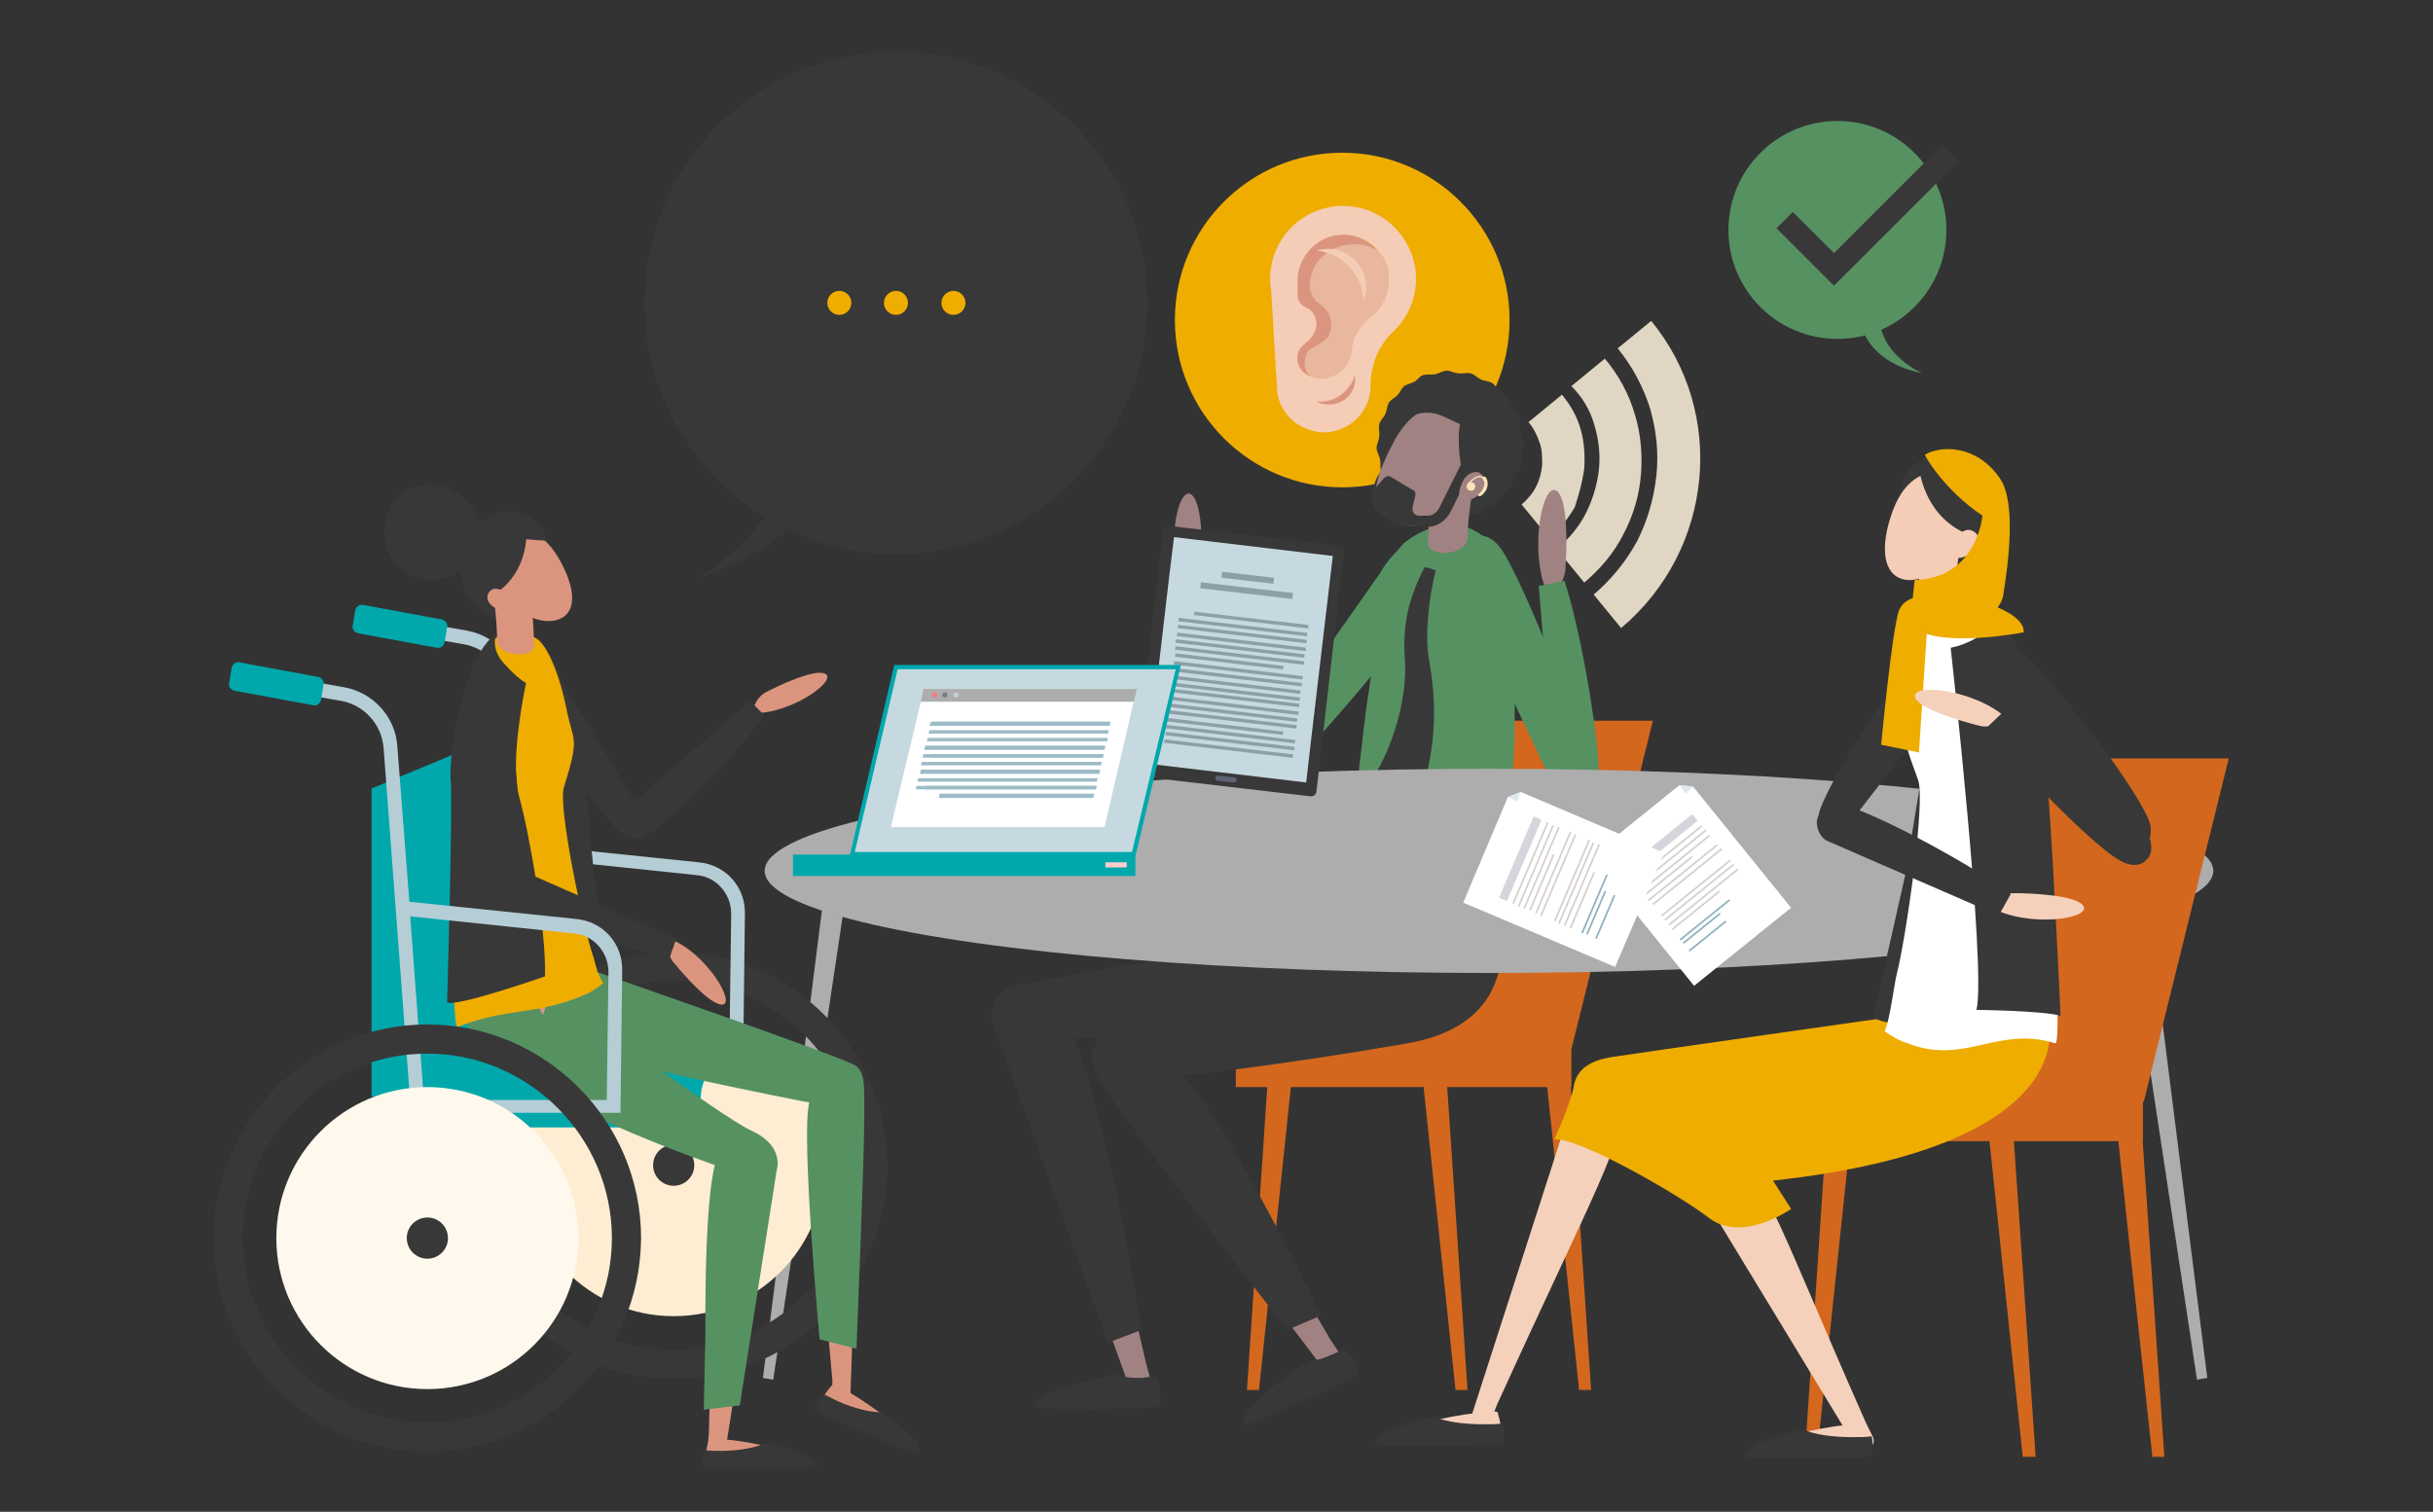 <?xml version="1.0" encoding="UTF-8"?> <svg xmlns="http://www.w3.org/2000/svg" xmlns:xlink="http://www.w3.org/1999/xlink" version="1.1" id="Calque_1" x="0px" y="0px" viewBox="0 0 283.5 176.2" style="enable-background:new 0 0 283.5 176.2;" xml:space="preserve"><rect x="0" y="0" width="283.5" height="176.2" fill="#333333" stroke="none"/> <style type="text/css"> .st0{fill:#EFAD00;} .st1{fill:#DB957F;} .st2{fill:#E8B79E;} .st3{fill:#F5CCB5;} .st4{fill:#E0D6C3;} .st5{fill:#D3671E;} .st6{fill:#A18282;} .st7{fill:#383838;} .st8{fill:#569162;} .st9{fill:#FBE3B9;} .st10{fill:none;stroke:#FBE3B9;stroke-width:0.158;stroke-miterlimit:10;} .st11{fill:#ADADAD;} .st12{fill:#FEEDD2;} .st13{fill:#00A8AC;} .st14{fill:#B5CDD5;} .st15{fill:#FFF8ED;} .st16{fill:#FFFFFF;} .st17{fill:#DFE9ED;} .st18{fill:#D5D6DB;} .st19{fill:#D5CFCC;} .st20{fill:#8DB1BF;} .st21{fill:#F5D1BC;} .st22{fill:#C7D9E0;} .st23{fill:#8D9FA6;} .st24{fill:#5D6274;} .st25{fill:#FDCCCF;} .st26{fill:#BCD2D9;} .st27{fill:#767A89;} .st28{fill:#FA7A81;} .st29{fill:#9CBCC7;} </style> <g> <circle class="st0" cx="156.4" cy="37.3" r="19.5"></circle> <g> <path class="st1" d="M161.8,33.3c-0.2,1.6-1,2.9-2.2,3.8c-1.2,0.9-2,2.3-2.1,3.8c0,0,0,0,0,0.1c-0.2,1.9-2,3.3-3.9,3.1 c-0.4,0-0.7-0.2-1.1-0.3c-1.2-0.6-1.9-1.8-1.9-3.2v-0.1l0,0c0,0,0-0.1,0-0.2l0.4-7.5c0-0.2,0-0.5,0-0.7c0.4-3,3-5.2,6-4.8 c1.5,0.2,2.8,1,3.6,2.1C161.6,30.3,162,31.8,161.8,33.3z"></path> <path class="st2" d="M160.7,29.3c-0.6-0.4-1.4-0.7-2.2-0.8c-3-0.3-5.6,1.5-5.9,4.5c0,0,0,0,0,0.1c0,1,0.4,1.9,1.3,2.4 c0.7,0.5,1.2,1.3,1.2,2.3c0,1.5-0.5,1.8-2.3,2.8c-0.6,0.3-0.7,1.1-0.7,1.2l0,0c0,0-0.4,1.1,0.5,2c0.3,0.2,0.7,0.3,1.1,0.3 c1.9,0.2,3.6-1.1,3.9-3.1c0,0,0,0,0-0.1c0.2-1.5,0.9-2.9,2.1-3.8c1.2-0.9,2-2.2,2.2-3.8C162,31.8,161.6,30.3,160.7,29.3z"></path> <path class="st3" d="M158.9,35.1c0.2-0.5,0.3-1,0.3-1.6c0-2.5-2-4.5-4.5-4.5c-0.5,0-0.9,0.1-1.3,0.2 C156.4,29.5,158.8,32,158.9,35.1z"></path> <path class="st3" d="M156.5,24c-4.7,0-8.5,3.8-8.5,8.5c0,0.4,0,0.7,0.1,1.1l0.7,11.6c0,0.1,0,0.2,0,0.2l0,0l0,0 c0.2,2.8,2.6,4.9,5.4,5c3,0,5.5-2.4,5.5-5.4v-0.1c0-2.3,0.9-4.6,2.6-6.2c1.7-1.6,2.7-3.8,2.7-6.2C165,27.9,161.2,24,156.5,24z M161.8,33.3c-0.2,1.6-1,2.9-2.2,3.8c-1.2,0.9-2,2.3-2.1,3.8c0,0,0,0,0,0.1c-0.2,1.9-2,3.3-3.9,3.1c-0.4,0-0.7-0.2-1.1-0.3 c-0.2-0.1-0.4-0.3-0.6-0.4c-1-0.9-1-2.5,0.1-3.3c0.8-0.6,1.4-1.5,1.4-2.3c0-0.9-0.5-1.7-1.3-2c-0.6-0.3-0.9-0.8-0.9-1.4v-1.5 c0-0.2,0-0.5,0-0.7c0.4-3,3-5.2,6-4.8c1.5,0.2,2.8,1,3.6,2.1C161.6,30.3,162,31.8,161.8,33.3z"></path> <path class="st1" d="M153.4,46.8c0.3,0.2,0.7,0.3,1,0.3c1.7,0.3,3.3-0.9,3.5-2.6c0-0.3,0-0.6,0-0.9 C157.4,45.6,155.5,47,153.4,46.8z"></path> </g> </g> <g> <path class="st4" d="M192.4,37.4l-3.9,3.2c1.7,2.1,3,4.5,3.8,7.1c0.7,2.5,1,5.1,0.7,7.8c-0.3,2.6-1,5.1-2.2,7.5 c-1.3,2.4-3,4.5-5.1,6.3l3.2,3.9C199.7,64.1,201.2,48.1,192.4,37.4z"></path> <path class="st4" d="M185.8,49.6c0.5,1.7,0.7,3.4,0.5,5.2c-0.2,1.7-0.7,3.4-1.5,5s-2,3-3.4,4.2l3.2,3.9c1.9-1.6,3.5-3.5,4.6-5.7 c1.1-2.1,1.8-4.4,2-6.8c0.2-2.4,0-4.8-0.7-7.1c-0.7-2.4-1.9-4.6-3.5-6.5l-3.9,3.2C184.4,46.3,185.3,47.8,185.8,49.6z"></path> <path class="st4" d="M184.6,54.6c0.1-1.5,0-3.1-0.4-4.5c-0.4-1.5-1.2-2.9-2.2-4.1l-3.9,3.2c0.6,0.7,1,1.5,1.3,2.4 c0.3,0.8,0.3,1.7,0.3,2.6c-0.1,0.9-0.3,1.7-0.7,2.5s-1,1.5-1.7,2.1l3.2,3.9c1.2-1,2.2-2.2,3-3.6C184,57.6,184.4,56.1,184.6,54.6z"></path> </g> <g> <g> <rect x="144" y="120.2" class="st5" width="39.1" height="6.5"></rect> <polygon class="st5" points="185.4,162 184,162 179.6,120.2 182.6,120.2 "></polygon> <polygon class="st5" points="171,162 169.6,162 165.2,120.2 168.2,120.2 "></polygon> <polygon class="st5" points="145.3,162 146.7,162 151.1,120.2 148.1,120.2 "></polygon> <polygon class="st5" points="183.1,122.3 158.1,122.3 167.6,84 192.6,84 "></polygon> </g> <g> <path class="st6" d="M121.9,117.1c-1.2-1.2-2.3-1.7-3.7-1.3c-1.5,0.5-2.3,2.1-1.8,3.6l15.1,42c0.2,0.7,1,1,1.6,0.8 c0.7-0.2,1.1-0.9,0.9-1.6l-0.5-1.9C126.5,128.9,125.9,121.7,121.9,117.1z"></path> <path class="st6" d="M160.2,117.9c4.9-2.2,5.1-5.1,4.7-7c0-0.1,0-0.3,0-0.4c-0.2-1.6-1.7-2.7-3.3-2.4l-43.9,7.9 c-0.7,0.1-1.2,0.8-1.1,1.5c0,0.2,0.1,0.4,0.3,0.6c0.8,1.5,2.3,2.4,4,2.4C129.6,120.7,153.8,120.7,160.2,117.9z"></path> <path class="st6" d="M169.6,118.6c4.4-2.7,4.3-5.6,3.6-7.4c0-0.1,0-0.3-0.1-0.4c-0.4-1.5-2-2.5-3.4-2l-41,12.5 c-0.6,0.2-1,0.9-0.8,1.6c0.1,0.2,0.2,0.4,0.3,0.6c0.9,1.4,2.5,2.2,4.1,2C140.7,124.6,163.9,122,169.6,118.6z"></path> <path class="st7" d="M132.7,160.6c-1,0-1.8-0.1-2.3-0.4c-3.3,0.5-10.1,2-9.9,3.7c0.1,0.6,13.4,0.2,14.3,0.1c0.6-0.1,0.4-2,0.2-3.1 c-0.1-0.3-0.4-0.5-0.7-0.5C133.8,160.5,133.3,160.6,132.7,160.6z"></path> <path class="st6" d="M132.9,121.7c-1.5-0.8-2.6-0.9-3.8,0c-1.3,0.9-1.6,2.7-0.7,3.9l25.5,33.5c0.4,0.5,1.2,0.6,1.7,0.2 c0.6-0.4,0.7-1.2,0.4-1.7l-1-1.5C140.4,131.1,137.9,124.7,132.9,121.7z"></path> <path class="st7" d="M154.9,158c-0.9,0.4-1.7,0.6-2.3,0.6c-2.9,1.8-8.5,5.9-7.6,7.4c0.3,0.5,12.3-5.2,13.1-5.6 c0.6-0.3-0.4-2-1.1-2.9c-0.2-0.3-0.6-0.3-0.8-0.1C155.9,157.6,155.4,157.8,154.9,158z"></path> <path class="st7" d="M174.5,106.9c0,0,3.8,12.2-10.5,14.7s-26.2,3.8-26.2,3.8s3.1,1.6,16.2,27.9l-4,1.7c0,0-21-26.9-22.2-29.6 c-1.2-2.7-0.3-4.1,1.3-5.2c1.7-1.1,35.1-12.1,35.1-12.1L174.5,106.9z"></path> <path class="st7" d="M157.4,108.1c0,0-38.1,6.3-39.5,6.9s-3.2,2-1.8,5.6c1.4,3.5,13,35.9,13,35.9l3.9-1.5c0,0-3.4-22.6-7.8-34 c0,0,27.5,0.8,38.4-2.3c10.9-3,6.8-12.6,6.8-12.6L157.4,108.1z"></path> <path class="st8" d="M175,64.1c-2.1-3.1-4.5-1-4.6-1c-1.1,0.3-1.6,2.4-1.1,3.7l13,27.5c0.2,0.5,0.9,0.2,1.4,0 c0.2,0,0.3-0.1,0.4-0.3c0.9-0.7,1.4-2.2,1.2-3.3C184.3,84.8,177.7,68.2,175,64.1z"></path> <path class="st8" d="M167.2,68.7c1.7-3.3-1.3-4.4-1.4-4.5c-0.8-0.8-2.9-0.2-3.8,0.9L144.5,90c-0.3,0.4,0.2,2.3,0.5,2.6 c0.1,0.1,0.3,0.2,0.4,0.2c1.1,0.5,2.7-1.2,3.6-2C153.2,86.8,165,73.1,167.2,68.7z"></path> <g> <path class="st8" d="M175.7,100.6c0.1-1.1,0.2-2.3,0.2-3.4c0-0.7,0.1-1.5,0.1-2.2c0.1-1.6,0.2-3.3,0.3-4.9c0-0.8,0.1-1.6,0.1-2.3 c0.1-1.8,0.1-3.7,0.1-5.4c0-0.7,0-1.5,0-2c-0.1-3.2,0-6.3-0.3-9.3c-0.2-1.8,0-2.6-0.6-4.3c-1.8-5.3-6.2-7.3-11.2-4.1 c-0.3,0.2-0.7,0.5-0.9,0.7c-1.9,2.2-3.5,3.4-3.2,6.8c0.3,3.7-0.6,8.9-1.2,13c0,0.3-0.1,1.2-0.2,1.7c-0.1,0.8-0.2,1.7-0.3,2.7 c-0.2,1.3-0.3,2.8-0.5,4.1c-0.1,0.8-0.2,1.8-0.3,2.7c-0.2,1.6-0.4,3.2-0.6,4.8c0,0.4-0.1,0.9-0.2,1.3c0,0.3-0.1,0.7-0.1,1 c-0.1,0.8-0.2,1.7-0.3,2.4c-0.1,0.7-0.2,1.3-0.4,2c-0.2,0.9-0.4,1.8-0.6,2.7c2,0.4,4,0.4,6,0c3.3-0.6,6.5-1.6,9.9-1.4 c1.1,0,2.2,0.4,3.3,0.6c0.3-1.7,0.5-3.4,0.6-5.1C175.6,102,175.7,101.3,175.7,100.6z"></path> </g> <g> <path class="st7" d="M177.1,48.7c-0.2-0.4-0.6-0.7-0.8-1.1c-0.2-0.4-0.3-0.9-0.5-1.2c-0.3-0.3-0.8-0.5-1.1-0.8s-0.5-0.8-0.9-1 s-0.9-0.2-1.3-0.4c-0.4-0.2-0.7-0.6-1.2-0.7c-0.4-0.1-0.9,0.1-1.4,0c-0.4,0-0.9-0.3-1.3-0.3c-0.4,0-0.9,0.3-1.3,0.4 c-0.4,0.1-0.9,0-1.4,0.1s-0.7,0.6-1.1,0.8c-0.4,0.2-0.9,0.3-1.2,0.5c-0.3,0.3-0.5,0.8-0.8,1.1s-0.8,0.5-1,0.9s-0.2,0.9-0.4,1.3 s-0.6,0.7-0.7,1.2c-0.1,0.4,0.1,0.9,0,1.4c0,0.4-0.3,0.9-0.3,1.3c0,0.4,0.3,0.9,0.4,1.3c0.1,0.4,0,0.9,0.1,1.4 c0.2,0.4,0.6,0.7,0.8,1.1c0.2,0.4,0.3,0.9,0.5,1.2c0.3,0.3,0.8,0.5,1.1,0.8s0.5,0.8,0.9,1s0.9,0.2,1.3,0.4s0.7,0.6,1.2,0.7 c0.4,0.1,0.9-0.1,1.4,0c0.4,0,0.9,0.3,1.3,0.3c0.4,0,0.9-0.3,1.3-0.4c0.4-0.1,0.9,0,1.4-0.1s0.7-0.6,1.1-0.8 c0.4-0.2,0.9-0.3,1.2-0.5c0.3-0.3,0.5-0.8,0.8-1.1s0.8-0.5,1-0.9s0.2-0.9,0.4-1.3c0.2-0.4,0.6-0.7,0.7-1.2c0.1-0.4-0.1-0.9,0-1.4 c0-0.4,0.3-0.9,0.3-1.3c0-0.4-0.3-0.9-0.4-1.3C177.1,49.6,177.3,49.1,177.1,48.7z"></path> <path class="st7" d="M159.9,58.2c0,0-0.1-2.1,1.2-3.5c1.4-1.4,1.4,0.7,1.4,0.7L159.9,58.2z"></path> <path class="st7" d="M172.9,57.7c-0.1,0.2-2.5,3.2-3.1,3c-0.8-0.2,0.3-2.7,0.3-2.7L172.9,57.7z"></path> <path class="st7" d="M163.7,50c0,0-0.3-2,0.8-3c1-1,2.5-1.8,6.7,0.4c0.6,0.3,0.9,1,0.7,1.7l-0.6,1.8L163.7,50z"></path> <path class="st6" d="M171.1,56c-1.2,2.5-2.5,4.6-4.5,5.1c-0.7,0.2-1.6,0.3-2.5,0.2c-0.6-0.1-1.2-0.3-1.8-0.6 c-1.6-0.9-2.1-2-2-3.4c0.1-1.6,0.9-3.5,2-5.6c2-4,4.9-5,7.4-3.8C172.1,49,173.1,52,171.1,56z"></path> <path class="st6" d="M171.8,55.3l-4.6-0.7c-0.1,0.6-0.9,6.6-0.8,8.9c0.1,0.7,1.3,1.1,2.5,0.9s2-0.9,2.1-1.5l0,0 C170.9,61.6,171.5,57.5,171.8,55.3z"></path> <path class="st7" d="M172.7,57.9c0,0-1.2,0-1.8-1.3c-0.8-1.7-1-4.8-0.9-6.2c0.2-2.4,1.1-2.8,1.1-2.8s4.1,1.7,4.6,3.5 C176.3,53.7,172.7,57.9,172.7,57.9z"></path> <path class="st7" d="M170.6,53.4l-2.9,5.8c-0.3,0.6-0.9,1-1.6,0.9h-0.8c-0.5,0-0.8-0.5-0.7-1l0.3-1.3c0.1-0.3,0-0.6-0.3-0.7 l-2.5-1.5c-0.3-0.2-0.6-0.1-0.8,0.1l-0.9,1c-0.9,0.9-0.7,2.5,0.4,3.2l1.5,1c0.3,0.2,0.7,0.3,1.1,0.4h0.1l0,0l0,0h0.6l0,0l2,0.1 c1.2,0.1,2.3-0.6,2.9-1.7l2.9-5.8L170.6,53.4z"></path> <path class="st6" d="M172.8,57c-0.4,0.9-1.8,1.6-2.4,1.2c-0.6-0.3-0.4-1.1,0-2s1.3-1.4,2-1.1C173,55.5,173.3,56.1,172.8,57z"></path> <path class="st7" d="M170.7,49.7l-2.6-1.2c-0.9-0.4-1.8-0.5-2.8-0.3l-1.3,0.3l2.4-1.8l2.4,0.2l2.5,1.5L170.7,49.7z"></path> </g> <g> <path class="st7" d="M166,66.1c-1.8,3.5-2.6,6.6-2.3,10.7s-1.1,9.3-3.2,13c0.6,0.9,1.2,1.8,1.9,2.7c1.3-0.5,2.5-1.1,3.7-1.7 c1.2-4.7,1.3-9,0.4-14c-0.5-2.7,0-7.3,0.8-10.3C166.9,66.3,166.5,66.2,166,66.1z"></path> </g> <path class="st6" d="M180.9,69c0.9-0.6,1.4-1.6,1.5-2.6c0.2-2.7,0.3-7.9-0.9-9.1c-1.7-1.6-3.5,7-1.1,12.1L180.9,69z"></path> <g> <path class="st8" d="M182.3,67.7c2,6,4.3,19.8,4,23.8c-0.2,3.3-2.2,3.2-2.3,3.2c-1,0.2-2.5-0.9-2.7-2.1l-2-24.3L182.3,67.7z"></path> </g> <path class="st6" d="M137.9,69.4c-0.9-0.6-1.3-1.7-1.3-2.7c0-2.7,0.2-7.9,1.5-9c1.8-1.5,3,7.2,0.3,12.1L137.9,69.4z"></path> <g> <path class="st8" d="M136.5,67.8c1,6.3,5.2,19.5,7.2,23c1.7,2.9,3.4,1.8,3.5,1.8c1-0.3,1.8-2,1.4-3.1L139.3,67L136.5,67.8z"></path> </g> <circle class="st9" cx="171.4" cy="56.7" r="0.5"></circle> <path class="st10" d="M171.1,56.4c0,0,1.4-1.7,1.9-0.3"></path> <path class="st9" d="M172.9,55.9c0,0,0.4,0.8-0.7,1.8c0,0,0.1,0.3,0.5,0c0.3-0.3,0.8-0.8,0.6-1.7 C173.1,55.2,172.5,55.6,172.9,55.9z"></path> </g> </g> <g> <circle class="st8" cx="214.1" cy="26.8" r="12.7"></circle> <g> <polygon class="st7" points="213.7,33.3 207,26.6 208.9,24.7 213.7,29.5 226.3,16.9 228.2,18.8 "></polygon> </g> <path class="st8" d="M216.7,37.1c0,0,0.3,5,7.3,6.4c0,0-5-2.1-5-6.7L216.7,37.1z"></path> </g> <g> <g> <g> <circle class="st7" cx="104.4" cy="35.3" r="29.3"></circle> </g> <g> <circle class="st0" cx="111.1" cy="35.3" r="1.4"></circle> <circle class="st0" cx="104.4" cy="35.3" r="1.4"></circle> <circle class="st0" cx="97.8" cy="35.3" r="1.4"></circle> </g> <path class="st7" d="M98.4,48.3c0,0,0.7,13.3-17.1,19.1c0,0,12.5-7,11-19.2L98.4,48.3z"></path> </g> </g> <g> <g> <rect x="92.1" y="98.8" class="st11" width="163.7" height="5"></rect> <polygon class="st11" points="88.9,160.6 90.1,160.8 99,101.4 96.4,101.1 "></polygon> <polygon class="st11" points="257.2,160.6 256,160.8 247,101.4 249.7,101.1 "></polygon> <ellipse class="st11" cx="173.5" cy="101.5" rx="84.4" ry="11.9"></ellipse> </g> </g> <g> <g> <g> <g> <circle class="st12" cx="78.5" cy="135.8" r="17.6"></circle> <circle class="st7" cx="78.5" cy="135.8" r="2.4"></circle> <g> <path class="st7" d="M78.5,160.7c-13.7,0-24.9-11.2-24.9-24.9S64.8,111,78.5,111s24.9,11.2,24.9,24.9 C103.4,149.6,92.3,160.7,78.5,160.7z M78.5,114.3c-11.9,0-21.5,9.7-21.5,21.5c0,11.9,9.7,21.5,21.5,21.5s21.5-9.7,21.5-21.5 C100.1,124,90.4,114.3,78.5,114.3z"></path> </g> </g> <polygon class="st13" points="63.7,127.8 43.3,127.8 43.3,91.9 63.7,83.4 "></polygon> <polygon class="st13" points="81.6,127.4 72.1,130 64,118.5 84.2,118.9 "></polygon> <g> <g> <path class="st14" d="M86.6,123H62.3L59,80.6c-0.2-2.7-2.2-5-4.9-5.5l-7.4-1.3l0.3-1.6l7.4,1.3c3.4,0.6,6,3.5,6.2,6.9L62,98.5 l19.4,2c3.2,0.3,5.5,2.9,5.4,6.1L86.6,123z M63.7,121.4H85l0.2-14.9c0-2.3-1.7-4.3-4-4.5l-19.1-2L63.7,121.4z"></path> </g> <path class="st13" d="M50.9,75.5l-9.2-1.7c-0.4-0.1-0.7-0.5-0.6-0.9l0.3-1.8c0.1-0.4,0.5-0.7,0.9-0.6l9.2,1.7 c0.4,0.1,0.7,0.5,0.6,0.9l-0.3,1.8C51.7,75.3,51.3,75.6,50.9,75.5z"></path> </g> <path class="st13" d="M77.6,131.4H49.3c-2.2,0-4-1.8-4-4v-0.7c0-2.2,1.8-4,4-4h28.4c2.2,0,4,1.8,4,4v0.7 C81.6,129.6,79.8,131.4,77.6,131.4z"></path> <g> <path class="st1" d="M85.1,134.3c0.8-1.1,1.5-1.6,2.7-1.4c1.3,0.2,2.2,1.3,2,2.5l-5.2,33.2c-0.1,0.5-0.6,0.9-1.2,0.8 c-0.6-0.1-1-0.5-0.9-1.1l0.1-1.4C83.3,143.8,82.7,138.3,85.1,134.3z"></path> <path class="st1" d="M57.2,121.8c-2.9-3.2-2.2-5.4-1.3-6.6c0-0.1,0.1-0.2,0.1-0.3c0.7-1.1,2.1-1.4,3.2-0.7l30,19.7 c0.5,0.3,0.6,0.9,0.3,1.4c-0.1,0.2-0.2,0.3-0.4,0.4c-1,0.9-2.4,1.1-3.7,0.6C79,133.5,61,125.9,57.2,121.8z"></path> <path class="st1" d="M82.6,167.8c0,0-0.8,2.7-0.3,2.8c0.5,0.2,11.5,0.5,12.2,0s-1.6-1.2-1.6-1.2s-5.2-1.4-8.2-1.6 C84.9,167.7,82.6,167.6,82.6,167.8z"></path> <path class="st7" d="M89.2,168.2c-1.1,0.5-3,0.9-5.2,0.9c-0.7,0-1.3,0-2-0.1c-0.1,1-0.2,2.1,0.3,2.1c0.8,0.1,12.8,0.3,12.8-0.3 C95.3,169.8,92.1,168.8,89.2,168.2z"></path> <path class="st8" d="M54.1,118.5c0,0,0.3,7,29.2,17.3c0,0-1.2,3.5-1.1,19.4l-0.2,9.1l4.2-0.5l4.3-27.4c0,0,1-2.8-2.9-4.6 c-3.8-1.7-23.4-16.5-23.4-16.5L54.1,118.5z"></path> <path class="st1" d="M65.5,120.4c-3.5-2.4-3.3-4.8-2.7-6.2c0-0.1,0-0.2,0.1-0.3c0.4-1.2,1.7-1.9,2.9-1.4l33.6,12.6 c0.5,0.2,0.8,0.8,0.6,1.3c-0.1,0.2-0.2,0.3-0.3,0.5c-0.8,1.1-2.1,1.6-3.5,1.4C89.3,127.1,70.1,123.6,65.5,120.4z"></path> <path class="st1" d="M95.5,126.2c0.6-1.3,1.3-1.9,2.5-1.9c1.3,0,2.3,1.1,2.3,2.3l-1.2,35.9c0,0.6-0.5,1-1.1,1s-1-0.4-1.1-1 L97,161C94.9,136.4,93.7,130.7,95.5,126.2z"></path> <path class="st1" d="M96.9,161.5c0,0-1.8,2.1-1.4,2.5c0.4,0.3,10.3,5.1,11.2,4.9c0.9-0.1-0.9-1.8-0.9-1.8s-4.2-3.3-6.8-4.8 C99,162.4,97,161.4,96.9,161.5z"></path> <path class="st7" d="M102.7,164.6c-1.2,0-3.1-0.4-5.1-1.3c-0.6-0.3-1.2-0.6-1.8-0.9c-0.5,0.8-1,1.9-0.6,2.1 c0.7,0.4,11.6,5.4,11.9,4.9C107.7,168.5,105.2,166.3,102.7,164.6z"></path> <path class="st8" d="M69.6,113.3c0,0,28.9,10,30.1,10.9s1,2.6,1,6.7s-0.9,26.3-0.9,26.3l-4.3-1.1c0,0-2.2-23.9-1.2-27.6 c0,0-28.7-5.5-31.7-8l1.6-5.2L69.6,113.3z"></path> <path class="st7" d="M63.7,75.7c0,0,1.9,2.5,3.5,8.8s1.4,19.6,3.5,23.9c0,0-2.2,1.6-4.7,2.2L62.5,89L63.7,75.7z"></path> <path class="st7" d="M59,78.4c-1.2-2.7,1.3-3.4,1.3-3.5c0.7-0.6,2.3,0,2.9,0.9l12.6,20.6c0.2,0.3-0.3,0.7-0.6,1 c-0.1,0.1-0.2,0.1-0.3,0.2c-0.9,0.3-2,0-2.7-0.7C68.6,93.6,60.5,81.9,59,78.4z"></path> <g> <path class="st0" d="M53.3,119.7c-0.4,0.2-0.8-9-0.2-15.6c-0.6-5.6,0.1-19.3,1.1-23.4c1.3-5.2,3.7-8.2,8.1-6.4 c1.4,0.6,2.9,4.3,3.7,8.3c0.8,4,1.6,3.1-0.3,9.2c-0.7,2.1,2.2,16.2,3.5,19.9c0.3,1.1,0.4,1.8,1.1,2.9c-0.8,0.6-1.5,1.1-2.3,1.4 C62.3,118.4,59.1,117.4,53.3,119.7z"></path> </g> <path class="st7" d="M60.4,72.8c0,0-4.5-0.1-6.2-4.1c-2.2-5.3,2.4-9.8,6-9c3.3,0.7,3.6,3.3,3.5,3.9 C63.6,64.3,60.4,72.8,60.4,72.8z"></path> <path class="st1" d="M57.3,67.6l4.3-0.6c0.1,0.6,0.7,6.3,0.6,8.4c-0.1,0.7-1.2,1-2.4,0.8c-1.1-0.2-1.9-0.8-1.9-1.4l0,0 C58,73.5,57.6,69.7,57.3,67.6z"></path> <path class="st1" d="M58.3,68.8c1.8,3,5.3,4.3,7.2,3.2c1.9-1.1,1.3-4.1-0.5-7.1c-1.8-3-4.2-3.7-6-2.6 C57.2,63.3,56.6,65.7,58.3,68.8z"></path> <path class="st7" d="M61.3,61c0,0,0.7,4.6-2.8,7.6c-1.8,1.5-3.7-1.6-3.7-1.6l1-3.8c0,0,1.2-1.9,2.6-2.2 C58.5,60.9,61.3,61,61.3,61z"></path> <path class="st7" d="M63.7,63c0,0-4.1,0-5.1-1.1s0.9-1.6,0.9-1.6S62.3,60.4,63.7,63z"></path> <path class="st7" d="M54.2,66.2c0,0,3.8-4.4,0-8s-8.8-1-9.3,2.5c-0.6,3.9,1.6,5.8,3.4,6.5C49.9,68,52.6,67.6,54.2,66.2z"></path> <path class="st1" d="M57.2,70.5c0.6,0.6,2,0.9,2.5,0.5s0.1-1.1-0.5-1.7s-1.5-0.9-2-0.5S56.6,69.9,57.2,70.5z"></path> <path class="st7" d="M57.9,73.8c0,0-0.9,1.6,0.8,3.5s2.6,2.3,2.6,2.3s-2,9.1-0.8,13.3c1.2,4.2,3.2,15.9,3,20.9 c0,0-10.6,3.7-11.4,3c0,0,0.7-24.1,0.4-26C52.3,88.9,53.7,76.6,57.9,73.8z"></path> <path class="st1" d="M78,110c-0.2,0.8,0,1.7,0.6,2.3c1.4,1.7,4.1,4.7,5.5,4.8c1.8,0-1.8-6-5.9-7.6L78,110z"></path> <path class="st7" d="M54.6,83.8c0.2-2.7,2.7-2.4,2.7-2.4c0.9-0.2,2.1,0.9,2.2,1.8l2,21.9c0.1,0.3-0.6,0.5-0.9,0.6 c-0.1,0-0.3,0-0.4,0c-0.9-0.1-1.8-0.8-2.1-1.6C56.4,100,54.4,87.3,54.6,83.8z"></path> <g> <path class="st7" d="M78,111.7c-4.9-0.9-15.4-4.5-18.1-6.2c-2.2-1.4-1.4-2.7-1.3-2.8c0.2-0.8,1.6-1.4,2.5-1.1l17.7,7.8 L78,111.7z"></path> </g> <path class="st1" d="M87.8,82.6c0.2-0.8,0.7-1.5,1.4-1.9c1.9-1,5.7-2.7,6.9-2.2c1.7,0.7-4,4.8-8.4,4.6L87.8,82.6z"></path> <g> <path class="st7" d="M89.1,83.4c-2.9,4.1-10.7,12-13.3,13.7c-2.2,1.4-3.1,0-3.1,0c-0.6-0.5-0.6-2.1,0.1-2.7l14.6-12.7 L89.1,83.4z"></path> </g> </g> <g> <g> <path class="st14" d="M72.3,129.7H47.9l-3.2-42.5c-0.2-2.7-2.2-5-4.9-5.5l-7.4-1.3l0.3-1.6l7.4,1.3c3.4,0.6,6,3.5,6.2,6.9 l1.4,18.1l19.4,2c3.2,0.3,5.5,2.9,5.4,6.1L72.3,129.7z M49.4,128.2h21.3l0.2-14.9c0-2.3-1.7-4.3-4-4.5l-19.1-2L49.4,128.2z"></path> </g> <path class="st13" d="M36.5,82.2l-9.2-1.7c-0.4-0.1-0.7-0.5-0.6-0.9l0.3-1.8c0.1-0.4,0.5-0.7,0.9-0.6l9.2,1.7 c0.4,0.1,0.7,0.5,0.6,0.9l-0.3,1.8C37.3,82,36.9,82.3,36.5,82.2z"></path> </g> <g> <circle class="st15" cx="49.8" cy="144.3" r="17.6"></circle> <circle class="st7" cx="49.8" cy="144.3" r="2.4"></circle> <g> <path class="st7" d="M49.8,169.2c-13.7,0-24.9-11.2-24.9-24.9s11.2-24.9,24.9-24.9s24.9,11.2,24.9,24.9 C74.6,158.1,63.5,169.2,49.8,169.2z M49.8,122.8c-11.9,0-21.5,9.7-21.5,21.5s9.7,21.5,21.5,21.5s21.5-9.7,21.5-21.5 S61.6,122.8,49.8,122.8z"></path> </g> </g> </g> </g> </g> <g> <g> <g> <g> <polygon class="st16" points="195.7,91.5 185.3,99.9 197.4,114.9 208.7,105.8 197.3,91.7 "></polygon> <polygon class="st17" points="196.4,92.5 197.3,91.7 195.7,91.5 "></polygon> </g> <rect x="188.4" y="98.1" transform="matrix(0.778 -0.628 0.628 0.778 -19.011 143.353)" class="st18" width="10.3" height="1"></rect> <rect x="189.2" y="99.5" transform="matrix(0.778 -0.628 0.628 0.778 -19.476 144.074)" class="st19" width="10.3" height="0.2"></rect> <rect x="189.7" y="100" transform="matrix(0.778 -0.628 0.628 0.778 -19.666 144.472)" class="st19" width="10.3" height="0.2"></rect> <rect x="190.1" y="100.6" transform="matrix(0.778 -0.628 0.628 0.778 -19.947 144.885)" class="st19" width="10.3" height="0.2"></rect> <rect x="190.9" y="102.1" transform="matrix(0.778 -0.628 0.628 0.778 -21.064 144.688)" class="st19" width="7.1" height="0.2"></rect> <rect x="191" y="101.7" transform="matrix(0.778 -0.628 0.628 0.778 -20.445 145.692)" class="st19" width="10.3" height="0.2"></rect> <rect x="191.5" y="102.2" transform="matrix(0.778 -0.628 0.628 0.778 -20.634 146.083)" class="st19" width="10.3" height="0.2"></rect> <rect x="192.5" y="103.5" transform="matrix(0.778 -0.628 0.628 0.778 -21.215 147.02)" class="st19" width="10.3" height="0.2"></rect> <rect x="192.9" y="104" transform="matrix(0.778 -0.628 0.628 0.778 -21.46 147.376)" class="st19" width="10.3" height="0.2"></rect> <rect x="193.4" y="104.6" transform="matrix(0.778 -0.628 0.628 0.778 -21.741 147.789)" class="st19" width="10.3" height="0.2"></rect> <rect x="194.1" y="106.1" transform="matrix(0.778 -0.628 0.628 0.778 -22.86 147.599)" class="st19" width="7.1" height="0.2"></rect> <rect x="195" y="107.2" transform="matrix(0.778 -0.628 0.628 0.778 -23.327 148.523)" class="st20" width="7.4" height="0.2"></rect> <rect x="195.6" y="108.2" transform="matrix(0.778 -0.628 0.628 0.778 -24.035 148.502)" class="st20" width="5.5" height="0.2"></rect> <rect x="196.3" y="109.1" transform="matrix(0.778 -0.628 0.628 0.778 -24.471 149.147)" class="st20" width="5.5" height="0.2"></rect> </g> </g> </g> <g> <g> <g> <g> <polygon class="st16" points="175.7,92.9 170.5,105.2 188.2,112.7 193.9,99.4 177.2,92.3 "></polygon> <polygon class="st17" points="176.8,93.4 177.2,92.3 175.7,92.9 "></polygon> </g> <rect x="172" y="99.6" transform="matrix(0.392 -0.92 0.92 0.392 15.616 223.819)" class="st18" width="10.3" height="1"></rect> <rect x="173.2" y="100.5" transform="matrix(0.392 -0.92 0.92 0.392 15.868 225.238)" class="st19" width="10.3" height="0.2"></rect> <rect x="173.8" y="100.8" transform="matrix(0.392 -0.92 0.92 0.392 15.977 226.021)" class="st19" width="10.3" height="0.2"></rect> <rect x="174.5" y="101" transform="matrix(0.392 -0.92 0.92 0.392 16.194 226.783)" class="st19" width="10.3" height="0.2"></rect> <rect x="176.1" y="102.8" transform="matrix(0.392 -0.92 0.92 0.392 14.566 227.786)" class="st19" width="7.1" height="0.2"></rect> <rect x="175.9" y="101.6" transform="matrix(0.392 -0.92 0.92 0.392 16.456 228.39)" class="st19" width="10.3" height="0.2"></rect> <rect x="176.4" y="101.9" transform="matrix(0.392 -0.92 0.92 0.392 16.545 229.064)" class="st19" width="10.3" height="0.2"></rect> <rect x="178" y="102.6" transform="matrix(0.392 -0.92 0.92 0.392 16.898 230.869)" class="st19" width="10.3" height="0.2"></rect> <rect x="178.5" y="102.8" transform="matrix(0.392 -0.92 0.92 0.392 17 231.557)" class="st19" width="10.3" height="0.2"></rect> <rect x="179.2" y="103" transform="matrix(0.392 -0.92 0.92 0.392 17.217 232.319)" class="st19" width="10.3" height="0.2"></rect> <rect x="180.8" y="104.8" transform="matrix(0.392 -0.92 0.92 0.392 15.595 233.416)" class="st19" width="7.1" height="0.2"></rect> <rect x="182.1" y="105.2" transform="matrix(0.392 -0.92 0.92 0.392 16.085 235.019)" class="st20" width="7.4" height="0.2"></rect> <rect x="183.3" y="106.3" transform="matrix(0.392 -0.92 0.92 0.392 15.172 235.832)" class="st20" width="5.5" height="0.2"></rect> <rect x="184.3" y="106.8" transform="matrix(0.392 -0.92 0.92 0.392 15.381 237.046)" class="st20" width="5.5" height="0.2"></rect> </g> </g> </g> <g> <g> <rect x="208.9" y="126.2" class="st5" width="40.8" height="6.8"></rect> <polygon class="st5" points="252.2,169.8 250.8,169.8 246.1,126.2 249.2,126.2 "></polygon> <polygon class="st5" points="237.2,169.8 235.7,169.8 231.1,126.2 234.2,126.2 "></polygon> <polygon class="st5" points="210.3,169.8 211.7,169.8 216.3,126.2 213.2,126.2 "></polygon> <polygon class="st5" points="249.8,128.4 223.7,128.4 233.6,88.4 259.7,88.4 "></polygon> </g> <g> <path class="st21" d="M174.5,164.6c0,0,0.9,3,0.3,3.2s-12.9,0.7-13.8,0.2s1.8-1.4,1.8-1.4s5.8-1.6,9.2-1.9 C172,164.6,174.5,164.4,174.5,164.6z"></path> <path class="st21" d="M189.2,127.5c-0.2-1.6-0.7-2.5-1.9-3c-1.4-0.5-2.9,0.3-3.3,1.6l-12.4,38.5c-0.2,0.6,0.1,1.3,0.7,1.5 c0.6,0.2,1.3-0.1,1.5-0.7l0.6-1.6C185.9,138.5,189.4,133,189.2,127.5z"></path> <path class="st21" d="M223.7,126.8c4.5-1.9,4.8-4.5,4.3-6.2c0-0.1,0-0.2,0-0.4c-0.2-1.4-1.5-2.4-2.9-2.2l-39.9,6.4 c-0.6,0.1-1.1,0.7-1,1.3c0,0.2,0.1,0.4,0.2,0.6c0.7,1.3,2,2.2,3.5,2.3C195.9,128.9,217.9,129.3,223.7,126.8z"></path> <path class="st7" d="M167.1,165.1c1.3,0.6,3.4,0.9,5.8,0.9c0.8,0,1.5,0,2.2-0.1c0.2,1.1,0.2,2.4-0.3,2.4 c-0.9,0.1-14.4,0.5-14.5-0.1C160.2,167,163.8,165.9,167.1,165.1z"></path> <path class="st21" d="M217.5,166c0,0,0.9,3,0.3,3.2s-12.9,0.7-13.8,0.2s1.8-1.4,1.8-1.4s5.8-1.6,9.2-1.9 C215,166,217.5,165.8,217.5,166z"></path> <path class="st21" d="M201.8,134.5c-1.2-0.8-2.3-0.9-3.4-0.3c-1.3,0.7-1.8,2.2-1.1,3.3l18.9,31.1c0.3,0.5,1,0.6,1.5,0.3 c0.6-0.3,0.8-1,0.5-1.5l-0.7-1.4C207.4,143.2,205.9,137.5,201.8,134.5z"></path> <path class="st21" d="M233.6,128c3.7-2.9,3.3-5.5,2.5-7c0-0.1-0.1-0.2-0.1-0.3c-0.5-1.4-2-2-3.3-1.5l-35.5,15.3 c-0.6,0.2-0.8,0.9-0.6,1.5c0.1,0.2,0.2,0.4,0.3,0.5c0.9,1.2,2.4,1.7,3.9,1.4C208.3,136.3,228.9,131.7,233.6,128z"></path> <path class="st7" d="M210.1,166.6c1.3,0.6,3.4,0.9,5.8,0.9c0.8,0,1.5,0,2.2-0.1c0.2,1.1,0.2,2.4-0.3,2.4 c-0.9,0.1-14.4,0.5-14.5-0.1C203.2,168.5,206.8,167.3,210.1,166.6z"></path> <path class="st0" d="M238.7,119c0,0,4.3,14.6-32.1,18.6l2.1,3.3c0,0-5.6,4-9.5,1.1c-3.9-3-15.4-9.5-18.1-9.2c0,0,2-4.3,2.3-6.3 c0.4-2,2-2.9,4.4-3.3c2.5-0.4,33.5-4.8,33.5-4.8L238.7,119z"></path> <path class="st7" d="M222,119.5c0,0-3.7-0.4-3.7-1.1L222,102l2.2-13.4l1.9,11.2L222,119.5z"></path> <path class="st7" d="M226.2,72.9c2.4-2.3,4.1,0,4.2,0c0.9,0.5,0.9,2.5,0.3,3.5L214,97.9c-0.2,0.4-0.9,0-1.2-0.2 c-0.1-0.1-0.2-0.2-0.3-0.3c-0.7-0.8-0.8-2.1-0.4-3.1C214,89.1,223.1,75.9,226.2,72.9z"></path> <g> <path class="st16" d="M239.5,121.6c0.5,0.2,0.3-10.1-0.9-17.5c0.3-6.4-1.4-21.6-2.9-26.3c-1.8-5.8-4.7-9-9.6-6.7 c-1.5,0.7-3,5-3.6,9.5c-0.6,4.6-1.5,3.6,1,10.3c0.9,2.4-1.4,18.4-2.5,22.7c-0.3,1.2-0.8,5.4-1.4,6.6c0.9,0.6,1.7,1.1,2.7,1.4 C228.9,124.2,232.8,119.5,239.5,121.6z"></path> </g> <path class="st7" d="M233,71.9c0,0-1.8,2.8-5.7,3.6c0,0,4.2,37.6,3,42.2c0,0,8,0.1,9.8,0.7c0,0-1.1-24.9-1.8-29.6 S235.9,75.3,233,71.9z"></path> <path class="st7" d="M235.4,75.8c-2.5-2-4,0.3-4.1,0.3c-0.8,0.6-0.8,2.5-0.1,3.4l17.4,19.6c0.3,0.3,0.9-0.1,1.2-0.3 c0.1-0.1,0.2-0.2,0.3-0.3c0.6-0.8,0.7-2.1,0.2-3.1C248.2,90.6,238.6,78.5,235.4,75.8z"></path> <path class="st21" d="M232.2,105.3c0.6-0.8,1.5-1.2,2.5-1.2c2.5,0,7.1,0.3,8,1.4c1.3,1.6-6.5,2.7-10.8,0.2L232.2,105.3z"></path> <g> <path class="st7" d="M234.3,104.2c-4.5-3.4-15.5-9.3-19-10.2c-2.9-0.8-3.3,1-3.4,1.1c-0.5,0.8,0,2.4,1,2.9l20,8.7L234.3,104.2z"></path> </g> <path class="st7" d="M227.3,67.2c0,0,4.7-1.2,5.5-5.8c1-6.1-4.9-9.7-8.5-8c-3.3,1.6-3,4.3-2.7,5C221.9,59.1,227.3,67.2,227.3,67.2 z"></path> <path class="st7" d="M221.5,57.2c0,0,4.5-1.1,5.3-2.6c0.8-1.4-1.4-1.5-1.4-1.5S222.4,53.9,221.5,57.2z"></path> <path class="st3" d="M228.8,62.5c-1.4,3.7-5.2,5.8-7.4,4.9s-2.2-4.3-0.8-8s4-4.9,6.3-4.1C229.1,56.2,230.2,58.7,228.8,62.5z"></path> <path class="st3" d="M228.8,61l-4.3-0.8c-0.1,0.7-1,7.1-1,9.5c0.1,0.8,1.2,1.2,2.3,0.9c1.1-0.2,1.9-0.9,2-1.6l0,0 C227.8,67.6,228.4,63.3,228.8,61z"></path> <path class="st7" d="M223.6,54.4c0,0,0.4,5.3,5.1,7.6c2.4,1.2,3.6-2.7,3.6-2.7l-2.1-4c0,0-1.8-1.8-3.4-1.8 C226.7,53.6,223.6,54.4,223.6,54.4z"></path> <path class="st3" d="M230.3,63.8c-0.5,0.9-2,1.5-2.6,1.1c-0.6-0.3-0.4-1.1,0.1-2s1.4-1.4,2.1-1C230.5,62.2,230.8,62.9,230.3,63.8z "></path> <path class="st0" d="M231,60.1c0,0-0.6,7.3-7.9,7.5l-0.5,4.8l8.1-0.5c1.3-0.1,2.4-1.1,2.7-2.4c0.6-3.7,1.6-11-0.4-13.8 c-2.7-3.9-6.9-3.8-8.7-2.7C224.2,53,226.5,57.1,231,60.1z"></path> <path class="st0" d="M224.8,69.5c0,0-2.7-0.3-3.5,1.6s-2.1,15.7-2.1,15.7l4.4,0.9L224.8,69.5z"></path> <path class="st0" d="M232.3,70.6c0,0,3.7,1.3,3.5,3.1c0,0-8.7,1.7-12.2-0.2v-2.3L232.3,70.6z"></path> <path class="st21" d="M233.3,84c-0.7,0.6-1.7,0.8-2.6,0.6c-2.4-0.6-6.8-1.9-7.5-3.2c-0.9-1.9,6.9-1.1,10.6,2.3L233.3,84z"></path> <g> <path class="st7" d="M231.5,84.8c3.4,4.6,12.1,13.4,15.2,15.3c2.5,1.6,3.5,0,3.5,0c0.7-0.6,0.6-2.3-0.1-3.1l-16.6-14.1 L231.5,84.8z"></path> </g> </g> </g> <g> <path class="st7" d="M132.3,89.7l3.2-27.8c0-0.4,0.4-0.7,0.8-0.6l19.7,2.3c0.4,0,0.7,0.4,0.6,0.8l-3.2,27.8c0,0.4-0.4,0.7-0.8,0.6 l-19.7-2.3C132.5,90.4,132.2,90.1,132.3,89.7z"></path> <polygon class="st22" points="152.8,86 155.3,64.8 136.8,62.6 136.2,67.5 133.7,89 152.2,91.2 "></polygon> <g> <rect x="145.1" y="64.2" transform="matrix(0.116 -0.993 0.993 0.116 61.745 203.968)" class="st23" width="0.7" height="6.1"></rect> <rect x="145" y="63.4" transform="matrix(0.116 -0.993 0.993 0.116 60.08 205.189)" class="st23" width="0.7" height="10.8"></rect> <rect x="145.7" y="65.6" transform="matrix(0.116 -0.993 0.993 0.116 57.087 208.759)" class="st23" width="0.4" height="13.4"></rect> <rect x="144.7" y="65.5" transform="matrix(0.116 -0.993 0.993 0.116 55.466 208.497)" class="st23" width="0.4" height="15.1"></rect> <rect x="144.6" y="66.4" transform="matrix(0.116 -0.993 0.993 0.116 54.519 209.107)" class="st23" width="0.4" height="15.1"></rect> <rect x="144.5" y="67.2" transform="matrix(0.116 -0.993 0.993 0.116 53.649 209.827)" class="st23" width="0.4" height="15.1"></rect> <rect x="144.4" y="68" transform="matrix(0.116 -0.993 0.993 0.116 52.709 210.41)" class="st23" width="0.4" height="15.1"></rect> <rect x="144.3" y="68.9" transform="matrix(0.116 -0.993 0.993 0.116 51.763 211.02)" class="st23" width="0.4" height="15.1"></rect> <rect x="143.1" y="70.8" transform="matrix(0.116 -0.993 0.993 0.116 50.008 210.43)" class="st23" width="0.4" height="12.7"></rect> <rect x="144.1" y="70.6" transform="matrix(0.116 -0.993 0.993 0.116 49.946 212.349)" class="st23" width="0.4" height="15.1"></rect> <rect x="144.1" y="71.4" transform="matrix(0.116 -0.993 0.993 0.116 49.049 213.062)" class="st23" width="0.4" height="15.1"></rect> <rect x="143.9" y="72.2" transform="matrix(0.116 -0.993 0.993 0.116 48.109 213.645)" class="st23" width="0.4" height="15.1"></rect> <rect x="143.8" y="73.1" transform="matrix(0.116 -0.993 0.993 0.116 47.163 214.255)" class="st23" width="0.4" height="15.1"></rect> <rect x="143.8" y="73.8" transform="matrix(0.116 -0.993 0.993 0.116 46.402 214.898)" class="st23" width="0.4" height="15.1"></rect> <rect x="143.6" y="74.7" transform="matrix(0.116 -0.993 0.993 0.116 45.455 215.508)" class="st23" width="0.4" height="15.1"></rect> <rect x="143.5" y="75.5" transform="matrix(0.116 -0.993 0.993 0.116 44.509 216.119)" class="st23" width="0.4" height="15.1"></rect> <rect x="143.5" y="76.3" transform="matrix(0.116 -0.993 0.993 0.116 43.645 216.81)" class="st23" width="0.4" height="15.1"></rect> <rect x="142.6" y="77.9" transform="matrix(0.116 -0.993 0.993 0.116 42.087 216.649)" class="st23" width="0.4" height="13.6"></rect> <rect x="143.3" y="78" transform="matrix(0.116 -0.993 0.993 0.116 41.802 218.134)" class="st23" width="0.4" height="15.1"></rect> <rect x="143.2" y="78.9" transform="matrix(0.116 -0.993 0.993 0.116 40.855 218.744)" class="st23" width="0.4" height="15.1"></rect> <rect x="143" y="79.7" transform="matrix(0.116 -0.993 0.993 0.116 39.916 219.327)" class="st23" width="0.4" height="15.1"></rect> </g> <path class="st24" d="M143.8,91.2l-1.9-0.2c-0.2,0-0.3-0.2-0.3-0.3l0,0c0-0.2,0.2-0.3,0.3-0.3l1.9,0.2c0.2,0,0.3,0.2,0.3,0.3l0,0 C144.1,91.1,143.9,91.2,143.8,91.2z"></path> </g> <g> <rect x="92.4" y="99.6" class="st13" width="39.9" height="2.5"></rect> <polygon class="st13" points="132.3,99.8 99,99.8 104.2,77.5 137.6,77.5 "></polygon> <polygon class="st22" points="99.6,99.3 104.6,78 137,78 131.9,99.3 "></polygon> <path class="st25" d="M131.2,101.1h-2.3c-0.1,0-0.1,0-0.1-0.1v-0.4c0-0.1,0-0.1,0.1-0.1h2.3c0.1,0,0.1,0,0.1,0.1v0.4L131.2,101.1z"></path> <g> <polygon class="st11" points="132.5,80.3 107.6,80.3 107.3,81.8 132.1,81.8 "></polygon> <polygon class="st16" points="107.3,81.8 103.8,96.4 128.7,96.4 132.1,81.8 "></polygon> </g> <circle class="st26" cx="111.4" cy="81" r="0.3"></circle> <circle class="st27" cx="110.1" cy="81" r="0.3"></circle> <circle class="st28" cx="108.9" cy="81" r="0.3"></circle> <g> <polygon class="st29" points="127.8,91.1 127.9,90.7 107,90.7 106.9,91.1 "></polygon> <polygon class="st29" points="127.6,92 127.7,91.6 107.9,91.6 107.8,92 "></polygon> <polygon class="st29" points="127.7,92 127.8,91.6 106.8,91.6 106.7,92 "></polygon> <polygon class="st29" points="128.3,89.2 128.4,88.8 107.4,88.8 107.3,89.2 "></polygon> <polygon class="st29" points="128.1,90.2 128.2,89.7 107.3,89.7 107.2,90.2 "></polygon> <polygon class="st29" points="128.5,88.3 128.6,87.9 107.6,87.9 107.5,88.3 "></polygon> <polygon class="st29" points="128.7,87.4 128.8,86.9 107.8,86.9 107.7,87.4 "></polygon> <polygon class="st29" points="128.5,88.3 128.6,87.9 108.7,87.9 108.6,88.3 "></polygon> <polygon class="st29" points="129.1,85.5 129.2,85.1 108.3,85.1 108.2,85.5 "></polygon> <polygon class="st29" points="129,86.4 129.1,86 108.1,86 108,86.4 "></polygon> <polygon class="st29" points="129.3,84.6 129.4,84.1 108.5,84.1 108.3,84.6 "></polygon> <polygon class="st29" points="127.4,93 127.5,92.5 109.5,92.5 109.4,93 "></polygon> </g> </g> </svg> 